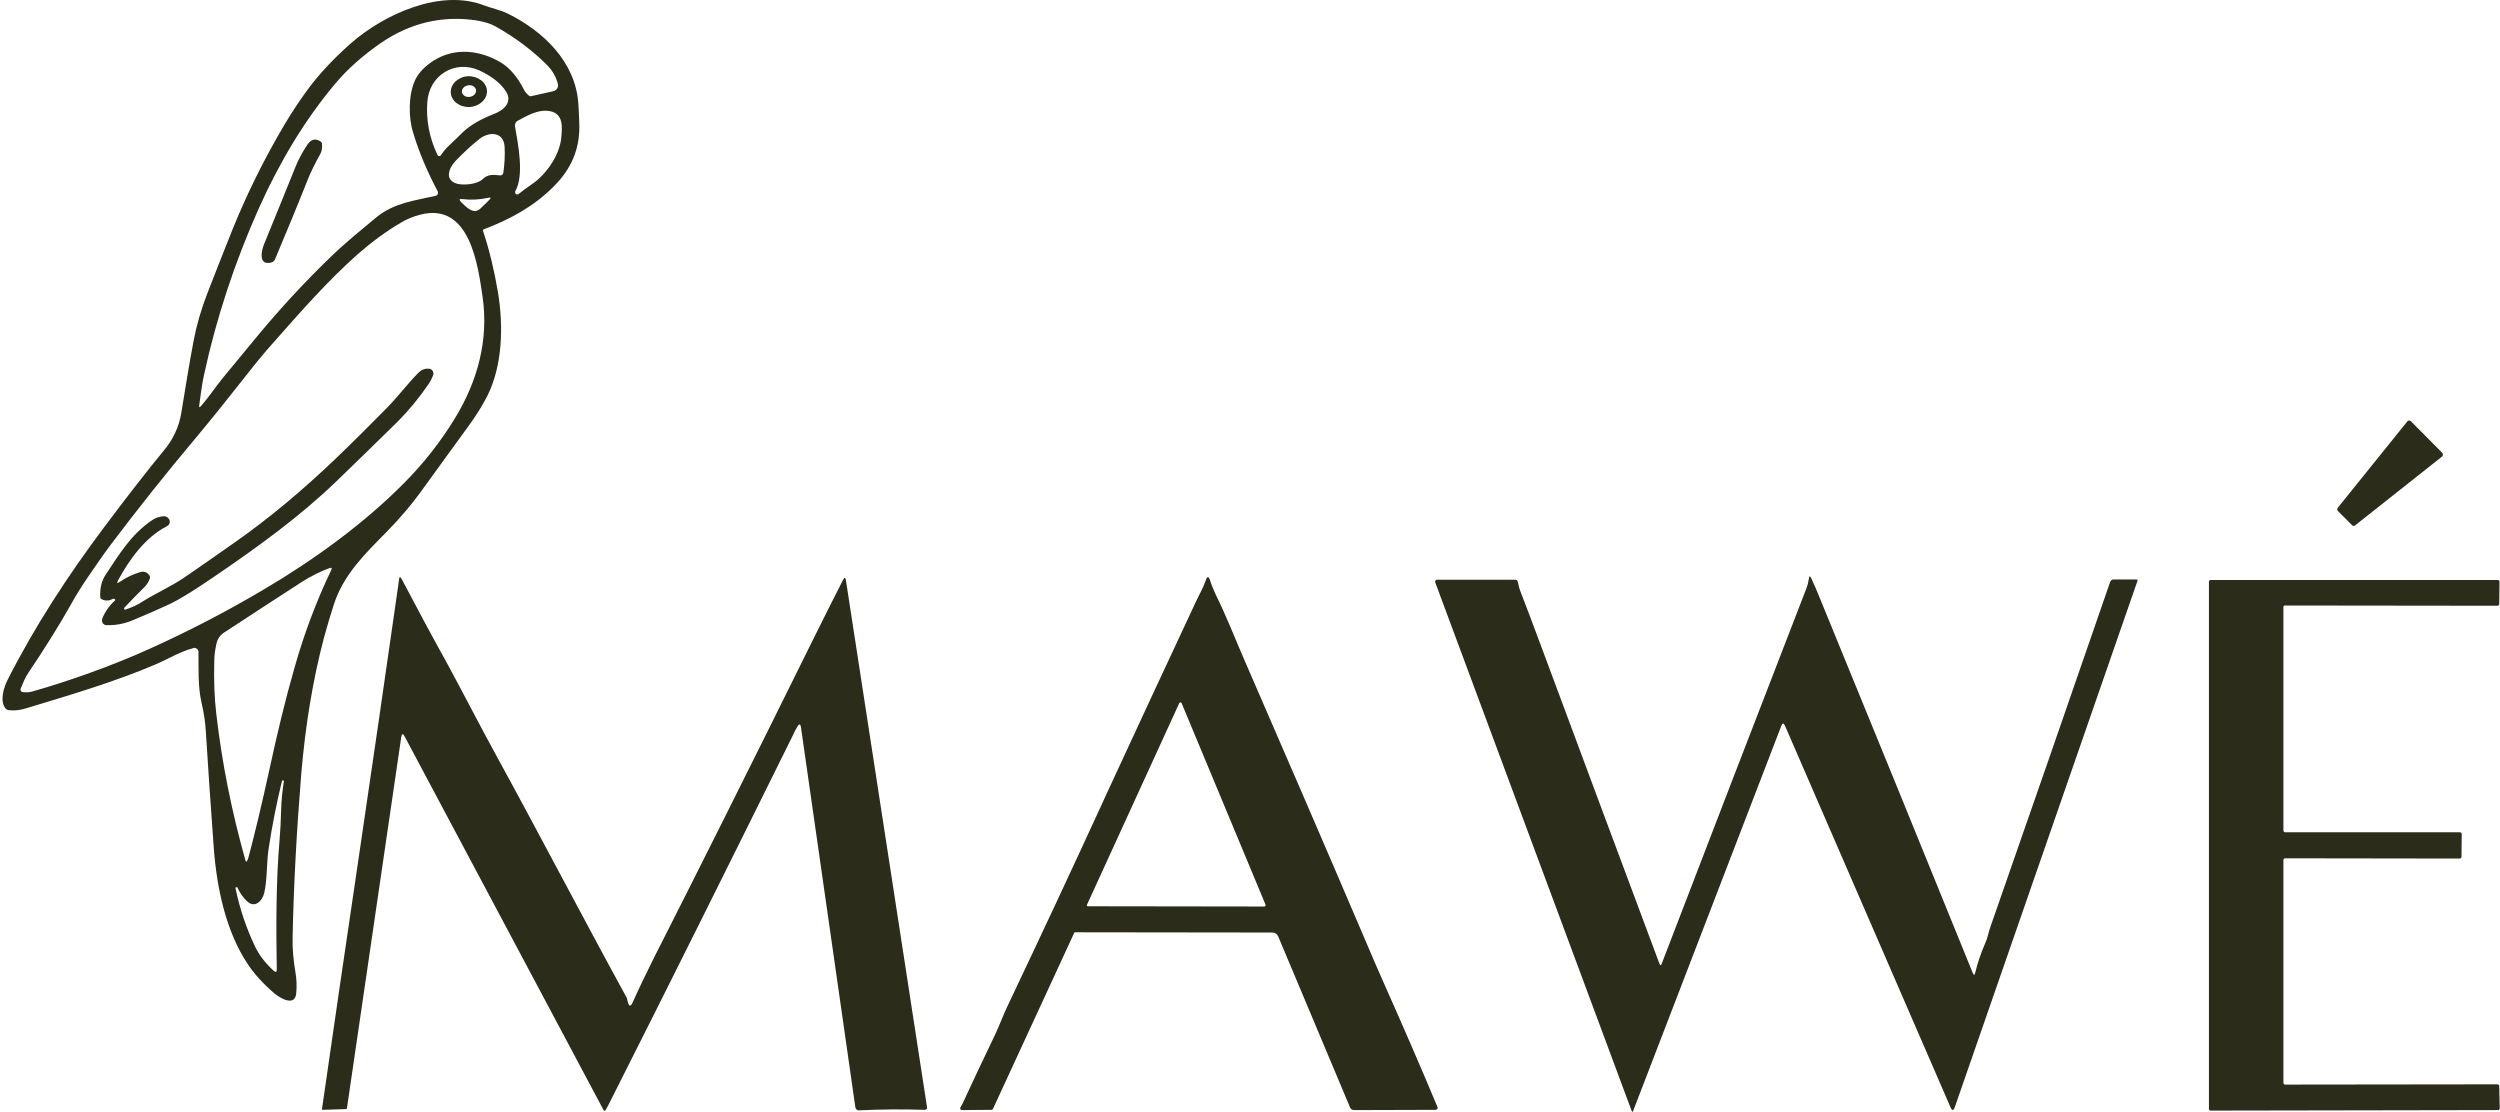 <svg width="980" height="436" viewBox="0 0 980 436" fill="none" xmlns="http://www.w3.org/2000/svg">
<path d="M189.5 89.957C189.3 90.057 189.3 90.157 189.3 90.357C191.9 98.157 193.8 106.257 195.2 114.557C197.4 127.857 197 143.357 191 155.257C189.1 158.957 186.7 162.857 183.7 166.957C178 174.857 172.1 182.857 166.2 191.057C161.6 197.557 156.7 203.257 151.7 208.357C143.3 216.857 134.7 225.157 130.9 236.857C129.4 241.557 128.1 245.857 127 249.957C122.6 266.657 119.7 284.457 118.1 303.257C116.3 325.457 115.1 347.057 114.7 367.957C114.6 371.857 115 376.257 115.8 381.057C116.3 383.857 116.4 386.757 116.1 389.557C115.5 394.757 109.6 391.157 107.5 389.357C103.3 385.757 99.8 381.957 97.2 378.057C88.6 365.257 85 348.257 83.8 332.457C82.6 316.257 81.6 301.057 80.7 286.957C80.5 283.157 79.9 279.357 79 275.457C77.5 268.757 77.9 262.257 77.8 255.557C77.8 254.657 77 253.957 76.2 253.957C76.1 253.957 75.9 253.957 75.8 254.057C70.5 255.457 66.1 258.257 61.2 260.357C44.6 267.457 27 272.557 9.9 277.757C7.6 278.457 5.3 278.657 3.2 278.357C2.9 278.257 2.6 278.157 2.3 277.857C-0.3 274.957 1.5 269.457 3 266.457C13.6 245.557 26.6 225.657 40.6 206.957C50.1 194.257 58 184.157 64.1 176.757C67.9 172.257 70.1 167.357 71 162.257C72.6 152.257 74.2 142.657 75.9 133.557C77 127.757 78.7 121.757 81.1 115.457C84.3 107.257 87.6 98.757 91.1 90.057C96.8 75.957 103.6 62.257 111.4 49.057C114.3 44.157 117.4 39.457 120.8 34.857C125.3 28.757 131 22.757 137.8 16.757C150.7 5.557 172.6 -4.443 189.6 2.057C192.8 3.257 196 3.857 199.1 5.357C213 12.257 225.5 24.157 226.7 40.457C226.9 43.157 227 45.957 227.1 48.957C227.3 58.457 224 66.157 217 73.157C209.2 80.957 200 85.957 189.5 89.957ZM170.8 76.757C171.4 76.657 171.8 75.957 171.7 75.357C171.7 75.257 171.6 75.157 171.6 75.057C167.6 67.457 164.3 59.857 162 52.157C160.1 46.257 160 37.357 162.7 31.457C163.8 29.057 165.7 26.857 168.4 24.857C176.8 18.557 187.2 19.157 196.1 24.357C199.7 26.457 202.8 30.057 205.4 35.157C205.8 36.057 206.5 36.757 207.3 37.457C207.6 37.757 208 37.757 208.4 37.657L216.9 35.757C218.2 35.457 219 34.157 218.7 32.957C218 30.157 216.6 27.657 214.3 25.357C208.6 19.657 202 14.757 194.6 10.557C192 9.057 189.4 8.457 186.5 7.957C173.2 6.057 160.7 8.957 149 17.057C142.1 21.857 136.1 27.157 131.2 33.057C119.8 46.657 109.9 62.857 101.5 81.557C92 102.857 84.8 124.657 80 146.857C79.1 150.857 78.7 154.757 78.1 158.857C78 159.757 78.2 159.857 78.8 159.157C81.8 155.757 84.2 152.057 87.1 148.457C91.6 142.957 96 137.657 100.3 132.457C109.7 121.057 119.6 110.357 130.1 100.257C135.7 94.857 141.7 90.057 147.7 85.057C154.7 79.457 162.5 78.657 170.8 76.757ZM175.6 57.457C177.5 55.657 179.4 53.857 181.3 51.957C184.3 49.057 188.5 46.657 193.9 44.557C197.4 43.257 201 40.057 198.4 35.957C196.3 32.557 192.7 29.857 187.8 27.557C178.3 23.357 168.2 29.457 167.5 40.057C167 47.157 168.3 54.057 171.5 60.757C171.7 61.157 172.1 61.257 172.5 61.157C172.6 61.057 172.7 61.057 172.8 60.857C173.7 59.657 174.5 58.457 175.6 57.457ZM201.9 49.657C203.1 56.657 205.5 68.457 202.1 74.757C201.9 75.057 201.9 75.357 202 75.757C202.1 75.957 202.2 76.057 202.3 76.157C202.7 76.257 203 76.257 203.3 76.057C204.9 74.757 206.5 73.557 208.3 72.357C213.9 68.657 219.3 61.057 220 54.157C220.4 49.957 221 44.557 215.5 43.557C211 42.757 206.8 45.257 202.9 47.357C202.2 47.757 201.7 48.657 201.9 49.657ZM189.4 70.057C191.2 68.257 193.7 68.457 196 68.757C196.6 68.857 197.2 68.357 197.3 67.757C197.8 64.257 198 60.857 197.8 57.557C197.5 51.557 191.7 51.557 188.1 54.357C185 56.757 181.9 59.657 178.6 63.057C176 65.757 174 70.657 179.3 72.057C181.8 72.657 187.1 72.357 189.4 70.057ZM180.8 79.257C182.7 81.057 185.5 84.257 188.2 81.857C189.5 80.657 190.6 79.557 191.7 78.457C192.6 77.557 192.5 77.257 191.2 77.557C188.1 78.257 184.8 78.457 181.3 78.057C180 77.857 179.8 78.257 180.8 79.257ZM43.3 213.657C40.1 217.957 37.1 222.357 34.1 226.757C31.9 229.957 29.8 233.357 27.8 236.957C22.9 245.657 17.3 254.557 11.1 263.757C9.8 265.657 9 267.857 8.1 269.957C7.9 270.357 8.1 270.957 8.5 271.157C8.6 271.157 8.6 271.257 8.7 271.257C10 271.457 11.4 271.457 12.7 271.057C26.5 267.157 43.8 261.057 58.6 254.357C74.1 247.357 89.1 239.557 103.6 230.957C123.1 219.457 142.6 205.257 158.1 189.657C166.1 181.657 172.8 173.057 178.4 163.857C187.1 149.557 191.6 133.557 189.2 116.557C187.4 104.257 184.3 79.057 164.7 84.157C162 84.857 159.5 85.857 157.2 87.257C151.4 90.657 145.7 94.857 140.1 99.757C128.5 110.057 117.8 122.257 107.2 134.257C103.6 138.257 100.1 142.557 96.5 147.157C90.3 155.057 83.5 163.557 76.1 172.457C65.4 185.157 54.4 198.957 43.3 213.657ZM129.3 222.657C125.6 223.957 121.9 225.857 118.4 228.057C108.2 234.657 97.9 241.357 87.7 248.057C86.2 249.057 85.2 250.557 84.8 252.557C84.3 254.857 84 257.057 84 259.157C83.8 266.257 84 273.257 84.8 279.957C87 298.957 90.8 318.157 96.3 337.557C96.3 337.657 96.5 337.757 96.6 337.757C96.7 337.757 96.7 337.657 96.7 337.657C97 337.257 97.2 336.857 97.3 336.457C99.8 327.157 102.6 315.457 105.7 301.257C108.7 287.457 111.7 274.757 115.5 261.557C119.2 248.457 124 235.657 129.9 223.357C130.2 222.657 130 222.457 129.3 222.657ZM103.6 349.957C102.9 353.057 99.9 356.357 96.7 353.157C95.2 351.757 94 349.957 93 347.757C93 347.757 93 347.657 92.9 347.757L92.5 347.857C92.3 347.857 92.3 348.057 92.3 348.157C94 356.257 96.5 363.657 99.8 370.657C101.5 374.357 104.1 377.657 107.3 380.557C108.1 381.257 108.5 381.057 108.5 380.057C108.2 363.357 108.2 345.257 109.6 329.057C109.9 325.757 110.1 321.857 110.2 317.557C110.3 313.757 110.7 309.957 111.3 306.157C111.3 306.057 111.3 305.957 111.2 305.957H111C110.7 305.857 110.6 305.957 110.5 306.257C108.4 314.957 106.7 323.557 105.4 332.057C104.4 337.857 104.9 344.157 103.6 349.957Z" fill="#2C2C1B"></path>
<path d="M190.9 35.657C191 38.957 187.9 41.757 184 41.957C180.1 42.057 176.8 39.557 176.7 36.157C176.6 32.857 179.7 30.057 183.6 29.857C187.5 29.857 190.8 32.357 190.9 35.657ZM186.6 35.257C186.4 34.057 185 33.157 183.5 33.457C182 33.657 180.9 34.857 181.1 36.157C181.3 37.357 182.7 38.257 184.2 37.957C185.7 37.757 186.8 36.557 186.6 35.257Z" fill="#2C2C1B"></path>
<path d="M120.5 70.757C116.5 80.857 112.2 91.157 107.8 101.657C107.5 102.357 107 102.757 106.1 102.957C101.2 104.057 102.5 98.157 103.5 95.757C107.4 86.257 111.4 76.357 115.6 65.957C116.9 62.657 118.6 59.457 120.6 56.557C122 54.557 123.7 54.157 125.7 55.457C126 55.657 126.1 55.857 126.2 56.157C126.4 57.857 126.2 59.257 125.5 60.457C123.4 64.257 121.7 67.657 120.5 70.757Z" fill="#2C2C1B"></path>
<path d="M44.8 234.757C44.6 234.657 44.4 234.657 44.2 234.757C42.8 235.557 41.3 235.657 39.8 234.857C39.5 234.657 39.3 234.457 39.3 234.057C39.1 230.657 39.8 227.657 41.5 225.157C46.8 217.157 51.4 209.557 59.4 204.057C60.9 202.957 62.6 202.457 64.3 202.357C65.3 202.357 66.2 203.057 66.5 204.057C66.7 205.057 66.3 205.857 65.3 206.357C56.9 210.657 50.7 219.357 46.3 227.457C45.7 228.657 45.9 228.857 47 228.057C49.5 226.357 52.2 225.057 55 224.257C56.4 223.857 57.6 224.257 58.5 225.457C58.8 225.857 58.9 226.357 58.7 226.857C58.3 228.057 57.6 229.157 56.7 230.057C54 232.757 51.4 235.357 48.8 238.157C48.6 238.357 48.6 238.557 48.7 238.757C48.8 238.957 49 239.057 49.2 238.957C51.6 238.157 53.8 237.157 55.8 235.857C61.2 232.457 67 229.957 72.3 226.357C79 221.757 85.7 217.057 92.4 212.357C105.5 203.157 118.4 192.357 131.2 180.157C138.8 172.857 145.7 165.957 152 159.557C156.2 155.257 159.7 150.457 164.1 146.057C165.3 144.857 166.7 144.357 168.3 144.557C169.3 144.657 170 145.657 169.9 146.657C169.9 146.757 169.9 146.857 169.8 146.957C169.4 148.157 168.8 149.357 168 150.557C164.1 156.257 160 161.157 155.8 165.357C148 172.957 140.2 180.657 132.2 188.357C117.6 202.457 101.4 214.157 84.1 225.957C75.8 231.657 70 235.157 66.6 236.757C62.1 238.857 57.3 240.957 52.2 243.057C48.7 244.557 45.3 245.157 41.8 245.057C40.7 245.057 39.9 244.157 40 243.057C40 242.857 40.1 242.657 40.1 242.457C41.2 239.757 42.8 237.457 45 235.457C45.3 235.157 45.2 234.857 44.8 234.757Z" fill="#2C2C1B"></path>
<path d="M916.4 199.057L943.7 165.157C944 164.757 944.6 164.757 945 165.057C945 165.057 945.1 165.057 945.1 165.157L957.4 177.557C957.7 177.957 957.7 178.457 957.4 178.857C957.4 178.857 957.4 178.857 957.3 178.957L923.2 205.957C922.8 206.257 922.3 206.257 922 205.857L916.5 200.357C916.1 199.957 916.1 199.457 916.4 199.057Z" fill="#2C2C1B"></path>
<path d="M650.5 377.757C650.8 378.557 651.1 378.557 651.4 377.757C669.6 330.357 688.5 281.257 708.1 230.657C708.6 229.357 708.9 228.057 709.1 226.757C709.2 225.757 709.5 225.657 710 226.657C711 228.857 712 230.957 712.8 233.057C733.1 282.557 753.3 332.057 773.3 381.357C773.7 382.357 774.1 382.357 774.3 381.257C775.2 377.457 776.5 373.657 778.2 369.757C779.2 367.557 779.5 365.357 780.3 363.157C796.2 317.657 811.8 272.657 827.2 228.057C827.4 227.557 827.9 227.157 828.4 227.157H837.5C837.9 227.157 838 227.357 837.9 227.657L766.3 433.957C765.8 435.457 765.2 435.457 764.6 434.057L699.7 284.457C699.2 283.357 698.7 283.357 698.3 284.457L640.2 435.457C640 435.957 639.8 435.957 639.6 435.457L562.6 228.257C562.5 227.857 562.7 227.457 563.1 227.257C563.2 227.257 563.3 227.257 563.4 227.257H594.1C594.5 227.257 594.8 227.557 594.9 227.857C595.3 229.057 595.4 230.357 595.9 231.557C598.2 237.457 600.8 244.357 603.7 252.157C619.4 294.357 635 336.357 650.5 377.757Z" fill="#2C2C1B"></path>
<path d="M421.1 365.657L389.3 434.557C389.2 434.857 388.9 435.057 388.5 435.057L377.1 435.157C376.7 435.157 376.4 434.857 376.4 434.457C376.4 434.357 376.4 434.157 376.5 434.057C376.8 433.557 377.1 433.057 377.3 432.657C381.6 423.357 385.8 414.457 389.9 405.957C391.8 401.957 393.2 398.057 395 394.257C408.2 366.457 420.4 340.357 431.6 315.957C432.5 313.957 433.4 312.057 434.3 310.057C445.8 285.157 457.3 260.457 468.8 235.857C470.1 233.057 471.6 230.557 472.6 227.657C473.2 225.757 473.8 225.757 474.4 227.657C475 229.557 475.8 231.457 476.7 233.357C480.7 241.457 484 249.957 487.6 258.257C503.1 293.957 519.8 332.457 535.7 369.757C538.3 375.957 541 382.057 543.7 388.157C550.2 402.757 556.8 417.957 563.5 433.957C563.7 434.357 563.5 434.757 563.1 434.957C563 434.957 562.9 435.057 562.8 435.057L530.8 435.157C530.1 435.157 529.4 434.757 529.2 434.057L501 366.957C500.6 366.157 499.8 365.557 498.9 365.557L421.5 365.457C421.3 365.457 421.1 365.557 421.1 365.657ZM426.1 354.657C426 354.857 426.1 355.157 426.3 355.257C426.4 355.257 426.4 355.257 426.5 355.257L495.6 355.357C495.9 355.357 496.1 355.157 496.1 354.857C496.1 354.757 496.1 354.757 496.1 354.657L463.2 275.657C463.1 275.457 462.8 275.257 462.6 275.357C462.5 275.357 462.4 275.457 462.3 275.557L426.1 354.657Z" fill="#2C2C1B"></path>
<path d="M246.1 392.757C246.6 394.657 247.2 394.657 248 392.957C250.3 387.757 253 382.257 256 376.157C272.9 342.857 293.8 301.157 318.6 250.957C322.7 242.657 326.7 234.757 330.5 227.257C331 226.257 331.4 226.257 331.6 227.457L363.4 434.057C363.5 434.557 363.1 435.057 362.6 435.057C362.5 435.057 362.5 435.057 362.4 435.057C353.7 434.757 345.1 434.857 336.7 435.257C336 435.257 335.4 434.757 335.3 434.057L314 285.257C313.8 283.657 313.3 283.557 312.5 284.957C311.8 286.157 311.2 287.257 310.7 288.457C285.2 340.057 261.4 387.757 239.3 431.557C238.7 432.757 238.1 433.957 237.4 435.157C237.3 435.357 237 435.457 236.8 435.357C236.7 435.357 236.7 435.257 236.6 435.157L158.6 288.657C158 287.457 157.5 287.557 157.3 288.857L136 434.457C136 434.657 135.9 434.757 135.6 434.757L126.4 435.057C126.3 435.057 126.2 434.957 126.2 434.857C130.7 403.657 135.4 371.257 140.4 337.657C146.2 298.557 151.4 262.257 156.2 228.857C156.3 228.357 156.3 227.857 156.4 227.257C156.5 225.957 156.9 225.957 157.5 227.057C163.2 237.857 169 248.757 175 259.557C181.7 271.857 188 284.257 194.7 296.457C211.9 327.857 228.5 359.757 245.8 391.357C245.8 391.857 246 392.257 246.1 392.757Z" fill="#2C2C1B"></path>
<path d="M895.1 237.957V325.557C895.1 325.957 895.4 326.257 895.8 326.257H964.3C964.7 326.257 965 326.557 965 326.957L964.9 335.857C964.9 336.257 964.6 336.557 964.2 336.557L895.8 336.457C895.4 336.457 895.1 336.757 895.1 337.157V424.457C895.1 424.857 895.4 425.157 895.8 425.157L979 425.057C979.4 425.057 979.7 425.357 979.7 425.757L979.9 434.457C979.9 434.857 979.6 435.157 979.2 435.157L866.6 435.357C866.2 435.357 865.9 435.057 865.9 434.657V228.057C865.9 227.657 866.2 227.357 866.6 227.357H979.1C979.5 227.357 979.8 227.657 979.8 228.057L979.7 236.757C979.7 237.157 979.4 237.457 979 237.457L895.8 237.357C895.4 237.257 895.1 237.557 895.1 237.957Z" fill="#2C2C1B"></path>
</svg>

